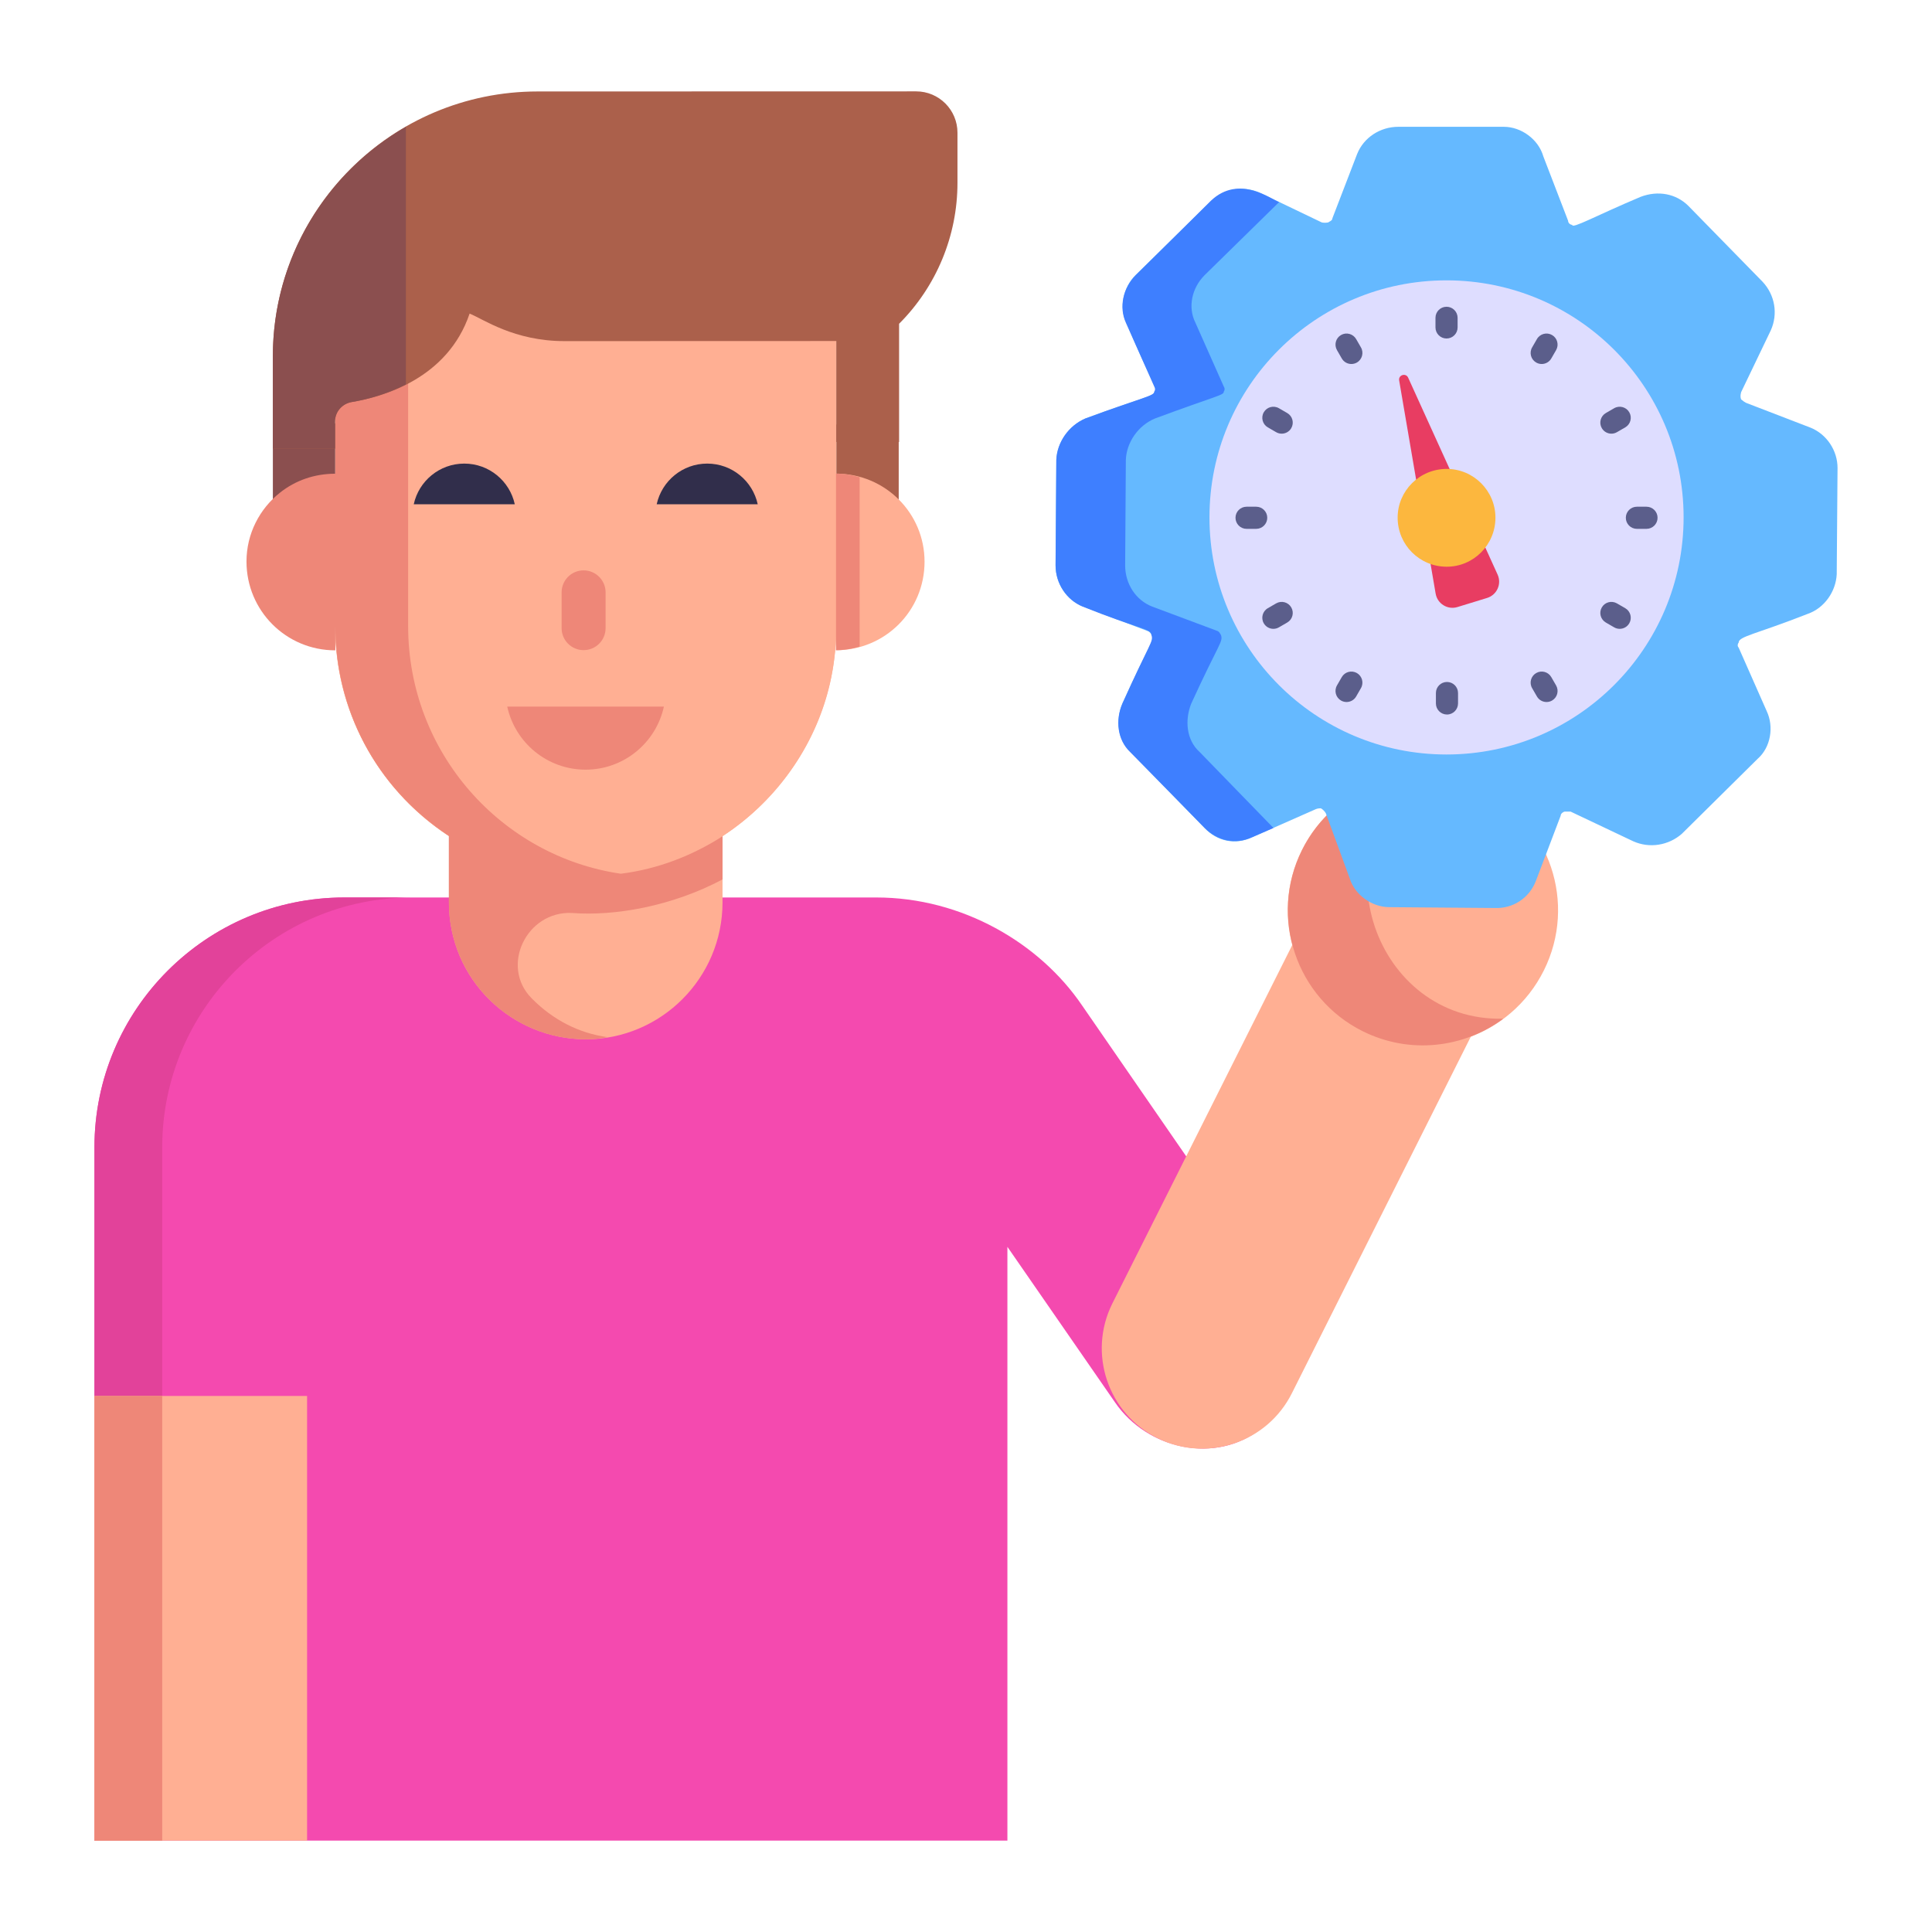 <svg width="130" height="130" viewBox="0 0 130 130" fill="none" xmlns="http://www.w3.org/2000/svg">
<path d="M84.823 96.155C81.792 98.531 77.205 97.548 75.021 94.353C74.851 94.108 67.305 83.202 67.786 83.897V123.851H6.355V77.207C6.355 67.925 13.891 60.389 23.174 60.389H58.967C64.743 60.389 69.961 63.462 72.809 67.651C72.979 67.897 87.081 88.331 86.188 87.036C88.14 89.79 87.72 93.849 84.823 96.155Z" fill="#F44AAF"/>
<path d="M23.174 60.389H27.733C18.45 60.389 10.915 67.925 10.915 77.207V123.851H6.355V77.207C6.355 67.925 13.891 60.389 23.174 60.389Z" fill="#E2429A"/>
<path d="M48.617 53.348V60.719C48.617 65.81 44.476 69.932 39.423 69.932C34.467 69.932 30.21 65.957 30.21 60.719V53.348H48.617Z" fill="#FFAF93"/>
<path d="M56.279 19.696V42.13C56.279 51.444 48.729 58.995 39.415 58.995C30.101 58.995 22.55 51.444 22.55 42.13V19.696H56.279Z" fill="#FFAF93"/>
<path d="M56.272 19.688V42.122C56.272 42.654 56.253 43.185 56.196 43.698C55.568 51.876 48.483 58.99 39.423 58.99C30.108 58.99 22.555 51.449 22.555 42.122V19.688H56.272Z" fill="#FFAF93"/>
<path d="M22.555 28.489V38.532H18.36V29.981L22.555 28.489Z" fill="#8B4F4F"/>
<path d="M56.279 28.557V38.6H60.473V29.666L56.279 28.557Z" fill="#AB604B"/>
<path d="M62.211 37.794C62.211 41.1 59.559 43.752 56.253 43.752V31.869C59.559 31.869 62.211 34.521 62.211 37.794Z" fill="#FFAF93"/>
<path d="M57.843 32.108C57.334 31.968 56.808 31.869 56.253 31.869V43.752C56.808 43.752 57.334 43.653 57.843 43.513V32.108Z" fill="#EE8778"/>
<path d="M35.771 67.171L35.843 67.243C37.188 68.587 38.917 69.524 40.886 69.788C40.405 69.884 39.925 69.932 39.421 69.932C34.356 69.932 30.201 65.846 30.201 60.712V56.246C25.201 52.953 22.565 47.626 22.565 42.127V43.76C19.252 43.76 16.586 41.095 16.586 37.781C16.586 35.908 17.475 34.228 18.843 33.147C19.876 32.331 21.148 31.875 22.565 31.875V27.144C22.565 24.023 24.606 21.382 27.463 20.493V42.127C27.463 50.666 33.764 57.624 41.774 58.791C44.271 58.479 46.6 57.566 48.617 56.27V59.175C45.209 60.983 41.371 61.654 38.484 61.432C35.435 61.288 33.634 65.01 35.771 67.171Z" fill="#EE8778"/>
<path d="M40.749 39.858V42.267C40.749 43.084 40.087 43.746 39.269 43.746C38.452 43.746 37.79 43.084 37.79 42.267V39.858C37.79 39.041 38.452 38.379 39.269 38.379C40.095 38.379 40.749 39.051 40.749 39.858Z" fill="#EE8778"/>
<path d="M34.131 47.544C34.659 49.97 36.817 51.789 39.402 51.789C41.987 51.789 44.145 49.97 44.672 47.544L34.131 47.544Z" fill="#EE8778"/>
<path d="M34.639 33.932C34.299 32.367 32.907 31.194 31.24 31.194C29.573 31.194 28.181 32.367 27.84 33.932H34.639Z" fill="#312E4B"/>
<path d="M50.986 33.932C50.646 32.367 49.254 31.194 47.587 31.194C45.919 31.194 44.528 32.367 44.187 33.932H50.986Z" fill="#312E4B"/>
<path d="M6.355 93.931H20.663V123.851H6.355V93.931Z" fill="#FFAF93"/>
<path d="M6.355 93.931H10.915V123.851H6.355V93.931Z" fill="#EE8778"/>
<path d="M99.46 68.775L86.938 93.728C85.279 97.068 81.226 98.431 77.886 96.773C74.546 95.114 73.183 91.061 74.841 87.721L87.365 62.769L99.46 68.775Z" fill="#FFAF93"/>
<path d="M103.887 65.29C101.643 69.802 96.192 71.635 91.7 69.404C87.208 67.172 85.359 61.713 87.603 57.201C89.837 52.707 95.306 50.883 99.799 53.114C104.291 55.345 106.121 60.796 103.887 65.29Z" fill="#FFAF93"/>
<path d="M101.149 68.546C98.496 70.522 94.86 70.962 91.7 69.392C87.22 67.167 85.371 61.707 87.609 57.205C89.19 54.024 92.373 52.187 95.68 52.158C88.575 57.278 92.501 68.757 101.149 68.546Z" fill="#EE8778"/>
<path d="M22.542 30.187V28.365C22.542 27.705 23.028 27.157 23.68 27.05C25.765 26.709 30.119 25.479 31.599 21.101C32.516 21.465 34.574 22.954 37.989 22.953L56.272 22.947V29.742L60.498 29.742V21.786C63.013 19.271 64.426 15.86 64.426 12.302V8.928C64.426 7.392 63.181 6.148 61.646 6.148L36.177 6.154C26.336 6.156 18.36 14.134 18.36 23.974V30.187H22.542Z" fill="#AB604B"/>
<path d="M27.312 8.532C21.968 11.608 18.36 17.364 18.36 23.974V30.186H22.542V28.364C22.542 27.704 23.028 27.157 23.68 27.05C24.597 26.9 25.954 26.556 27.312 25.869V8.532Z" fill="#8B4F4F"/>
<path d="M123.644 31.488L123.589 38.64C123.533 39.805 122.757 40.914 121.648 41.302C118.131 42.684 116.99 42.816 116.99 43.243C116.935 43.298 116.879 43.464 116.99 43.575L118.876 47.845C119.375 48.898 119.153 50.285 118.266 51.061L113.165 56.107C112.278 56.883 111.002 57.105 109.893 56.606L105.679 54.609C105.513 54.609 105.291 54.609 105.291 54.609C105.235 54.609 105.014 54.721 105.014 54.887L103.35 59.267C102.907 60.431 101.798 61.152 100.578 61.097L93.48 61.041C92.316 61.041 91.152 60.21 90.819 59.101L89.211 54.721C89.155 54.609 88.989 54.443 88.878 54.388C88.878 54.388 88.656 54.388 88.546 54.443L84.276 56.328C83.112 56.883 81.892 56.606 81.06 55.719L76.07 50.562C75.183 49.786 75.072 48.455 75.515 47.346C77.448 43.115 77.686 43.092 77.511 42.743C77.456 42.688 77.4 42.522 77.234 42.466L72.853 40.803C71.745 40.359 71.024 39.25 71.024 38.031L71.079 30.933C71.135 29.769 71.911 28.66 73.02 28.161C76.653 26.82 77.677 26.657 77.677 26.386C77.923 26.142 77.508 25.797 75.792 21.729C75.293 20.675 75.571 19.345 76.402 18.513L81.503 13.523C82.335 12.691 83.666 12.469 84.775 12.968L88.934 14.964C89.155 15.019 89.377 14.964 89.377 14.964C89.433 14.909 89.654 14.853 89.654 14.687L91.318 10.362C91.761 9.253 92.871 8.532 94.09 8.532H101.188C102.352 8.532 103.517 9.364 103.849 10.528L105.513 14.853C105.513 15.019 105.679 15.13 105.79 15.13C105.79 15.415 107.317 14.542 110.392 13.245C111.557 12.802 112.776 13.023 113.608 13.855L118.598 18.956C119.43 19.843 119.652 21.119 119.153 22.228L117.157 26.386C117.101 26.608 117.101 26.719 117.157 26.885C117.212 26.885 117.268 26.996 117.49 27.107L121.814 28.771C122.923 29.214 123.644 30.323 123.644 31.488Z" fill="#65B9FF"/>
<path d="M80.15 47.356C82.036 43.232 82.313 43.197 82.155 42.724C82.108 42.677 82.06 42.485 81.869 42.438L77.523 40.814C76.425 40.384 75.709 39.286 75.709 38.044L75.756 30.93C75.804 29.784 76.568 28.637 77.714 28.16C81.961 26.584 82.346 26.605 82.346 26.345C82.394 26.297 82.442 26.154 82.346 26.011L80.436 21.713C79.911 20.663 80.197 19.374 81.057 18.514L86.071 13.596C85.623 13.486 83.413 11.681 81.487 13.5L76.425 18.514C75.566 19.374 75.279 20.663 75.756 21.713L77.667 26.011C77.762 26.154 77.714 26.297 77.667 26.345C77.667 26.652 76.997 26.689 73.034 28.16C71.889 28.637 71.125 29.784 71.077 30.93L71.029 38.044C71.029 39.286 71.793 40.384 72.844 40.814C76.543 42.302 77.475 42.302 77.475 42.724C77.631 43.191 77.376 43.196 75.518 47.356C75.04 48.454 75.183 49.791 76.043 50.603L81.057 55.713C81.917 56.572 83.11 56.859 84.256 56.334L85.689 55.713L80.723 50.603C79.816 49.791 79.72 48.454 80.15 47.356Z" fill="#3E7FFF"/>
<path d="M81.382 34.812C81.382 43.623 88.518 50.768 97.33 50.768C106.141 50.768 113.286 43.623 113.286 34.812C113.286 26 106.141 18.864 97.33 18.864C88.518 18.864 81.382 26 81.382 34.812Z" fill="#DEDDFF"/>
<path d="M97.334 22.777C96.923 22.777 96.59 22.443 96.59 22.032V21.385C96.59 20.974 96.923 20.641 97.334 20.641C97.745 20.641 98.079 20.974 98.079 21.385V22.032C98.079 22.443 97.745 22.777 97.334 22.777Z" fill="#5B5E8B"/>
<path d="M103.737 24.493C103.611 24.493 103.483 24.461 103.366 24.393C103.009 24.188 102.888 23.732 103.093 23.376L103.417 22.815C103.623 22.459 104.079 22.337 104.434 22.543C104.79 22.748 104.912 23.204 104.706 23.56L104.382 24.121C104.245 24.36 103.994 24.493 103.737 24.493Z" fill="#5B5E8B"/>
<path d="M108.427 29.181C108.17 29.181 107.92 29.048 107.782 28.809C107.576 28.453 107.698 27.998 108.054 27.792L108.614 27.468C108.969 27.263 109.425 27.384 109.631 27.741C109.837 28.096 109.715 28.551 109.359 28.757L108.799 29.081C108.682 29.149 108.553 29.181 108.427 29.181Z" fill="#5B5E8B"/>
<path d="M110.789 35.585H110.142C109.731 35.585 109.398 35.251 109.398 34.84C109.398 34.429 109.731 34.096 110.142 34.096H110.789C111.2 34.096 111.534 34.429 111.534 34.84C111.534 35.251 111.2 35.585 110.789 35.585Z" fill="#5B5E8B"/>
<path d="M108.986 42.313C108.86 42.313 108.732 42.281 108.614 42.213L108.054 41.889C107.698 41.683 107.576 41.228 107.782 40.872C107.988 40.515 108.441 40.395 108.799 40.6L109.359 40.924C109.715 41.13 109.837 41.585 109.631 41.94C109.493 42.179 109.243 42.313 108.986 42.313Z" fill="#5B5E8B"/>
<path d="M104.062 47.237C103.805 47.237 103.555 47.104 103.417 46.865L103.093 46.304C102.888 45.948 103.009 45.493 103.366 45.288C103.722 45.082 104.177 45.204 104.382 45.56L104.706 46.121C104.912 46.477 104.79 46.932 104.434 47.138C104.317 47.206 104.189 47.237 104.062 47.237Z" fill="#5B5E8B"/>
<path d="M97.364 48.078C96.953 48.078 96.619 47.744 96.619 47.333V46.632C96.619 46.221 96.953 45.888 97.364 45.888C97.775 45.888 98.108 46.221 98.108 46.632V47.333C98.108 47.744 97.775 48.078 97.364 48.078Z" fill="#5B5E8B"/>
<path d="M90.606 47.237C90.48 47.237 90.352 47.206 90.235 47.138C89.879 46.933 89.757 46.477 89.962 46.121L90.285 45.56C90.491 45.204 90.945 45.083 91.302 45.287C91.658 45.493 91.78 45.948 91.575 46.304L91.252 46.865C91.114 47.104 90.864 47.237 90.606 47.237Z" fill="#5B5E8B"/>
<path d="M85.682 42.313C85.425 42.313 85.175 42.179 85.037 41.94C84.832 41.585 84.953 41.13 85.309 40.924L85.869 40.6C86.226 40.395 86.681 40.515 86.887 40.872C87.092 41.228 86.971 41.683 86.614 41.889L86.055 42.213C85.937 42.281 85.809 42.313 85.682 42.313Z" fill="#5B5E8B"/>
<path d="M84.526 35.585H83.879C83.468 35.585 83.134 35.251 83.134 34.84C83.134 34.429 83.468 34.096 83.879 34.096H84.526C84.937 34.096 85.271 34.429 85.271 34.84C85.271 35.251 84.937 35.585 84.526 35.585Z" fill="#5B5E8B"/>
<path d="M86.242 29.181C86.115 29.181 85.987 29.149 85.869 29.081L85.309 28.757C84.953 28.551 84.832 28.096 85.037 27.741C85.243 27.384 85.698 27.263 86.055 27.468L86.614 27.792C86.971 27.998 87.092 28.453 86.887 28.809C86.749 29.048 86.499 29.181 86.242 29.181Z" fill="#5B5E8B"/>
<path d="M90.93 24.493C90.673 24.493 90.423 24.359 90.285 24.12L89.962 23.559C89.757 23.203 89.879 22.748 90.235 22.543C90.588 22.337 91.045 22.459 91.252 22.816L91.575 23.377C91.78 23.733 91.658 24.188 91.302 24.394C91.185 24.461 91.057 24.493 90.93 24.493Z" fill="#5B5E8B"/>
<path d="M100.063 40.235L98.069 40.847C97.407 41.05 96.718 40.626 96.601 39.944L94.146 25.599C94.083 25.229 94.597 25.072 94.752 25.413L100.771 38.664C101.057 39.294 100.724 40.032 100.063 40.235Z" fill="#E83D62"/>
<path d="M94.044 34.831C94.044 36.66 95.517 38.133 97.346 38.133C99.152 38.133 100.625 36.66 100.625 34.831C100.625 33.025 99.152 31.552 97.346 31.552C95.517 31.552 94.044 33.025 94.044 34.831Z" fill="#FCB73E"/>
</svg>
